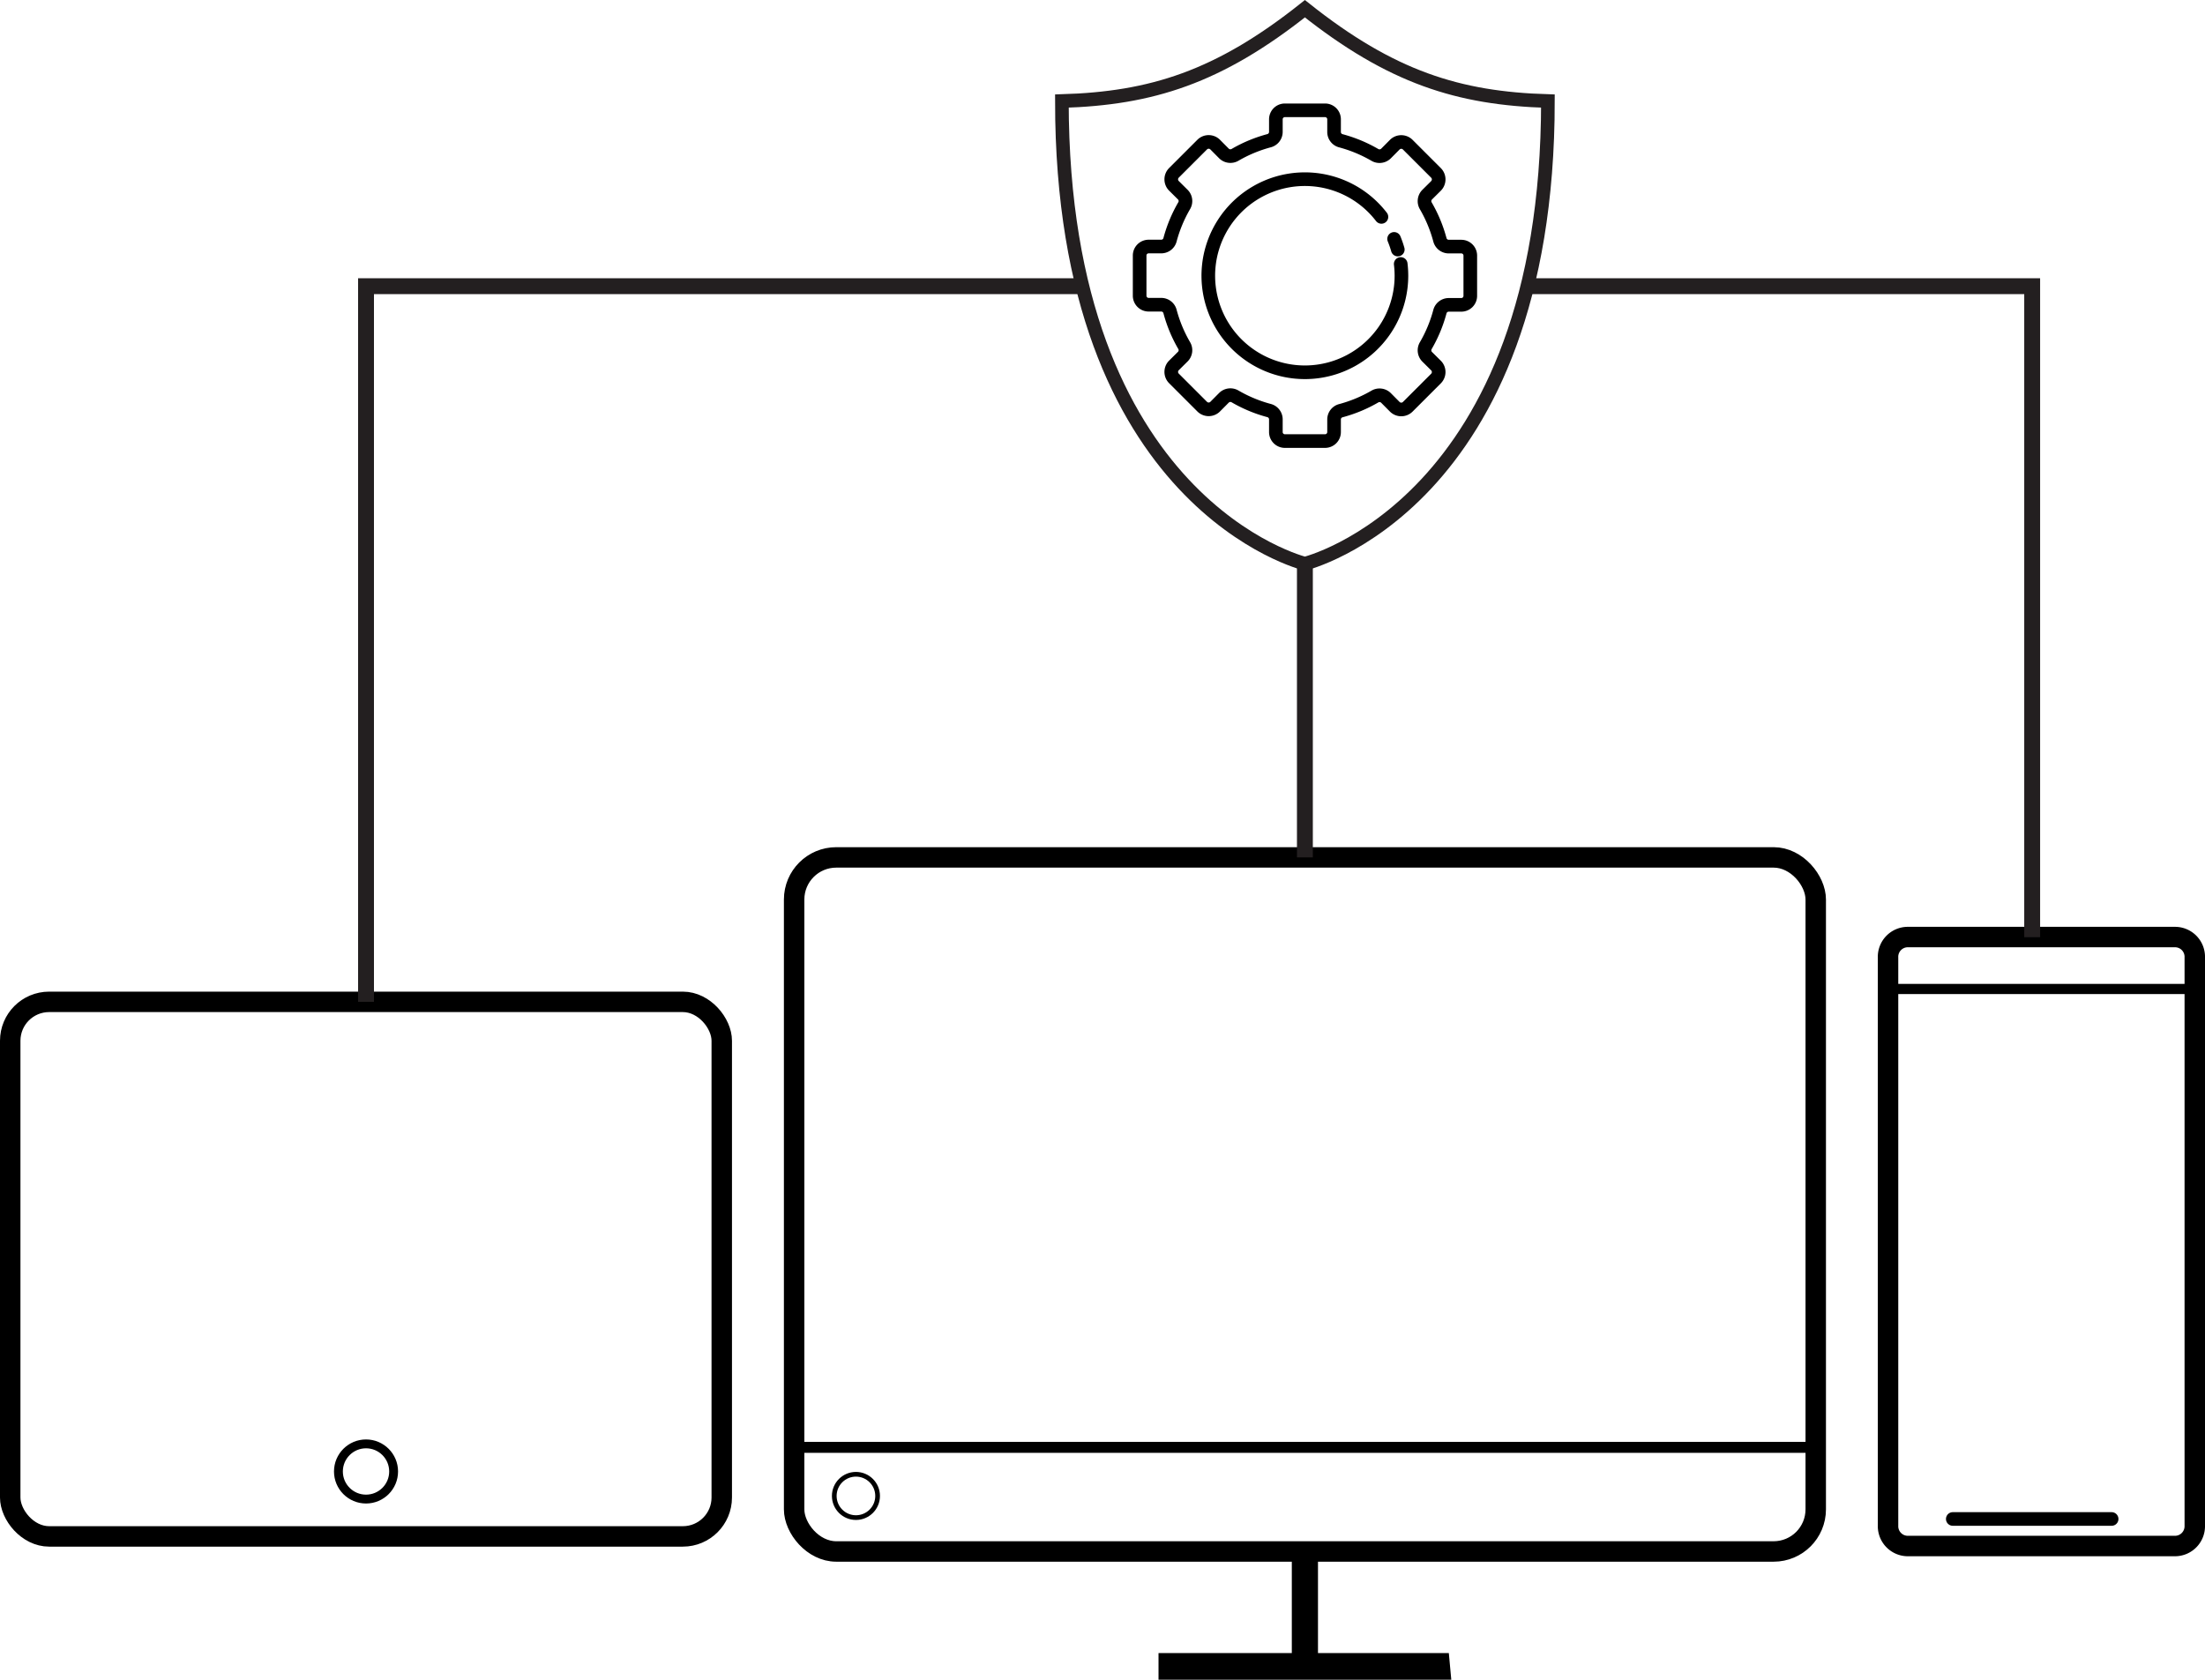 <svg xmlns="http://www.w3.org/2000/svg" viewBox="0 0 323.56 246.51"><defs><style>.cls-1,.cls-10,.cls-11,.cls-12,.cls-2,.cls-3,.cls-4,.cls-5,.cls-6,.cls-8,.cls-9{fill:none;}.cls-1,.cls-10,.cls-11,.cls-2,.cls-3,.cls-4,.cls-5,.cls-6,.cls-7,.cls-8{stroke:#000;}.cls-1,.cls-10,.cls-2,.cls-3,.cls-4,.cls-8{stroke-linecap:round;}.cls-1,.cls-12,.cls-2,.cls-3,.cls-4,.cls-5,.cls-6,.cls-7,.cls-8,.cls-9{stroke-miterlimit:10;}.cls-1,.cls-5{stroke-width:3px;}.cls-2{stroke-width:1.5px;}.cls-10,.cls-11,.cls-3{stroke-width:2px;}.cls-4{stroke-width:1.3px;}.cls-6{stroke-width:1.61px;}.cls-7{stroke-width:3.84px;}.cls-8{stroke-width:0.69px;}.cls-12,.cls-9{stroke:#231f20;}.cls-9{stroke-width:2px;}.cls-10,.cls-11{stroke-linejoin:round;}.cls-12{stroke-width:2.33px;}</style></defs><g id="Layer_2" data-name="Layer 2"><g id="Layer_2-2" data-name="Layer 2"><path class="cls-1" d="M322.06,206.4v17.49a2.91,2.91,0,0,1-2.82,3H279.86a2.91,2.91,0,0,1-2.81-3V140.52a2.9,2.9,0,0,1,2.81-3h39.38a2.9,2.9,0,0,1,2.82,3V206.4Z"/><line class="cls-2" x1="277.05" y1="145.14" x2="322.06" y2="145.14"/><line class="cls-3" x1="286.55" y1="222.92" x2="309.86" y2="222.92"/><circle class="cls-4" cx="53.71" cy="215.95" r="4.05"/><rect class="cls-1" x="1.5" y="147.03" width="104.41" height="78.45" rx="5.71"/><rect class="cls-5" x="116.53" y="125.83" width="149.91" height="101.86" rx="6.18"/><line class="cls-6" x1="116.53" y1="212.41" x2="266.43" y2="212.41"/><polygon points="212.96 246.51 170 246.51 170 242.6 212.6 242.6 212.96 246.51"/><line class="cls-7" x1="191.48" y1="227.69" x2="191.48" y2="244.56"/><circle class="cls-8" cx="125.6" cy="219.54" r="3.18"/><path class="cls-9" d="M191.48,1.28c-12.67,10.08-22.56,13.16-35.66,13.55,0,59.24,35.66,67.89,35.66,67.89s35.66-8.65,35.66-67.89C214.05,14.44,204.15,11.36,191.48,1.28Z"/><path class="cls-10" d="M204.57,35.06a14.38,14.38,0,0,1,.54,1.56"/><path class="cls-11" d="M215.75,43.41v-5.9a1.32,1.32,0,0,0-1.32-1.32h-1.86a1.34,1.34,0,0,1-1.28-1,20.37,20.37,0,0,0-2.08-5,1.35,1.35,0,0,1,.2-1.61l1.32-1.31a1.35,1.35,0,0,0,0-1.88l-4.17-4.17a1.35,1.35,0,0,0-1.88,0l-1.31,1.32a1.35,1.35,0,0,1-1.61.2,20.46,20.46,0,0,0-5-2.08,1.33,1.33,0,0,1-1-1.28V17.52a1.32,1.32,0,0,0-1.32-1.33h-5.9a1.32,1.32,0,0,0-1.32,1.33v1.85a1.34,1.34,0,0,1-1,1.28,20.37,20.37,0,0,0-5,2.08,1.35,1.35,0,0,1-1.61-.2l-1.31-1.32a1.35,1.35,0,0,0-1.88,0l-4.17,4.17a1.35,1.35,0,0,0,0,1.88l1.32,1.31a1.33,1.33,0,0,1,.2,1.61,20.37,20.37,0,0,0-2.08,5,1.33,1.33,0,0,1-1.28,1h-1.85a1.32,1.32,0,0,0-1.33,1.32v5.9a1.32,1.32,0,0,0,1.33,1.32h1.85a1.33,1.33,0,0,1,1.28,1,20.37,20.37,0,0,0,2.08,5,1.33,1.33,0,0,1-.2,1.61l-1.32,1.31a1.35,1.35,0,0,0,0,1.88l4.17,4.17a1.35,1.35,0,0,0,1.88,0l1.31-1.32a1.35,1.35,0,0,1,1.61-.2,20.37,20.37,0,0,0,5,2.08,1.34,1.34,0,0,1,1,1.28V63.4a1.32,1.32,0,0,0,1.32,1.33h5.9a1.32,1.32,0,0,0,1.32-1.33V61.55a1.33,1.33,0,0,1,1-1.28,20.46,20.46,0,0,0,5-2.08,1.35,1.35,0,0,1,1.61.2l1.31,1.32a1.35,1.35,0,0,0,1.88,0l4.17-4.17a1.35,1.35,0,0,0,0-1.88l-1.32-1.31a1.35,1.35,0,0,1-.2-1.61,20.37,20.37,0,0,0,2.08-5,1.34,1.34,0,0,1,1.28-1h1.86A1.32,1.32,0,0,0,215.75,43.41Z"/><path class="cls-10" d="M205.54,38.74a14.17,14.17,0,1,1-2.83-6.91"/><line class="cls-12" x1="191.48" y1="82.72" x2="191.48" y2="125.83"/><polyline class="cls-12" points="224.13 42 298.2 42 298.2 137.54"/><polyline class="cls-12" points="158.84 42 53.71 42 53.71 147.03"/></g></g></svg>